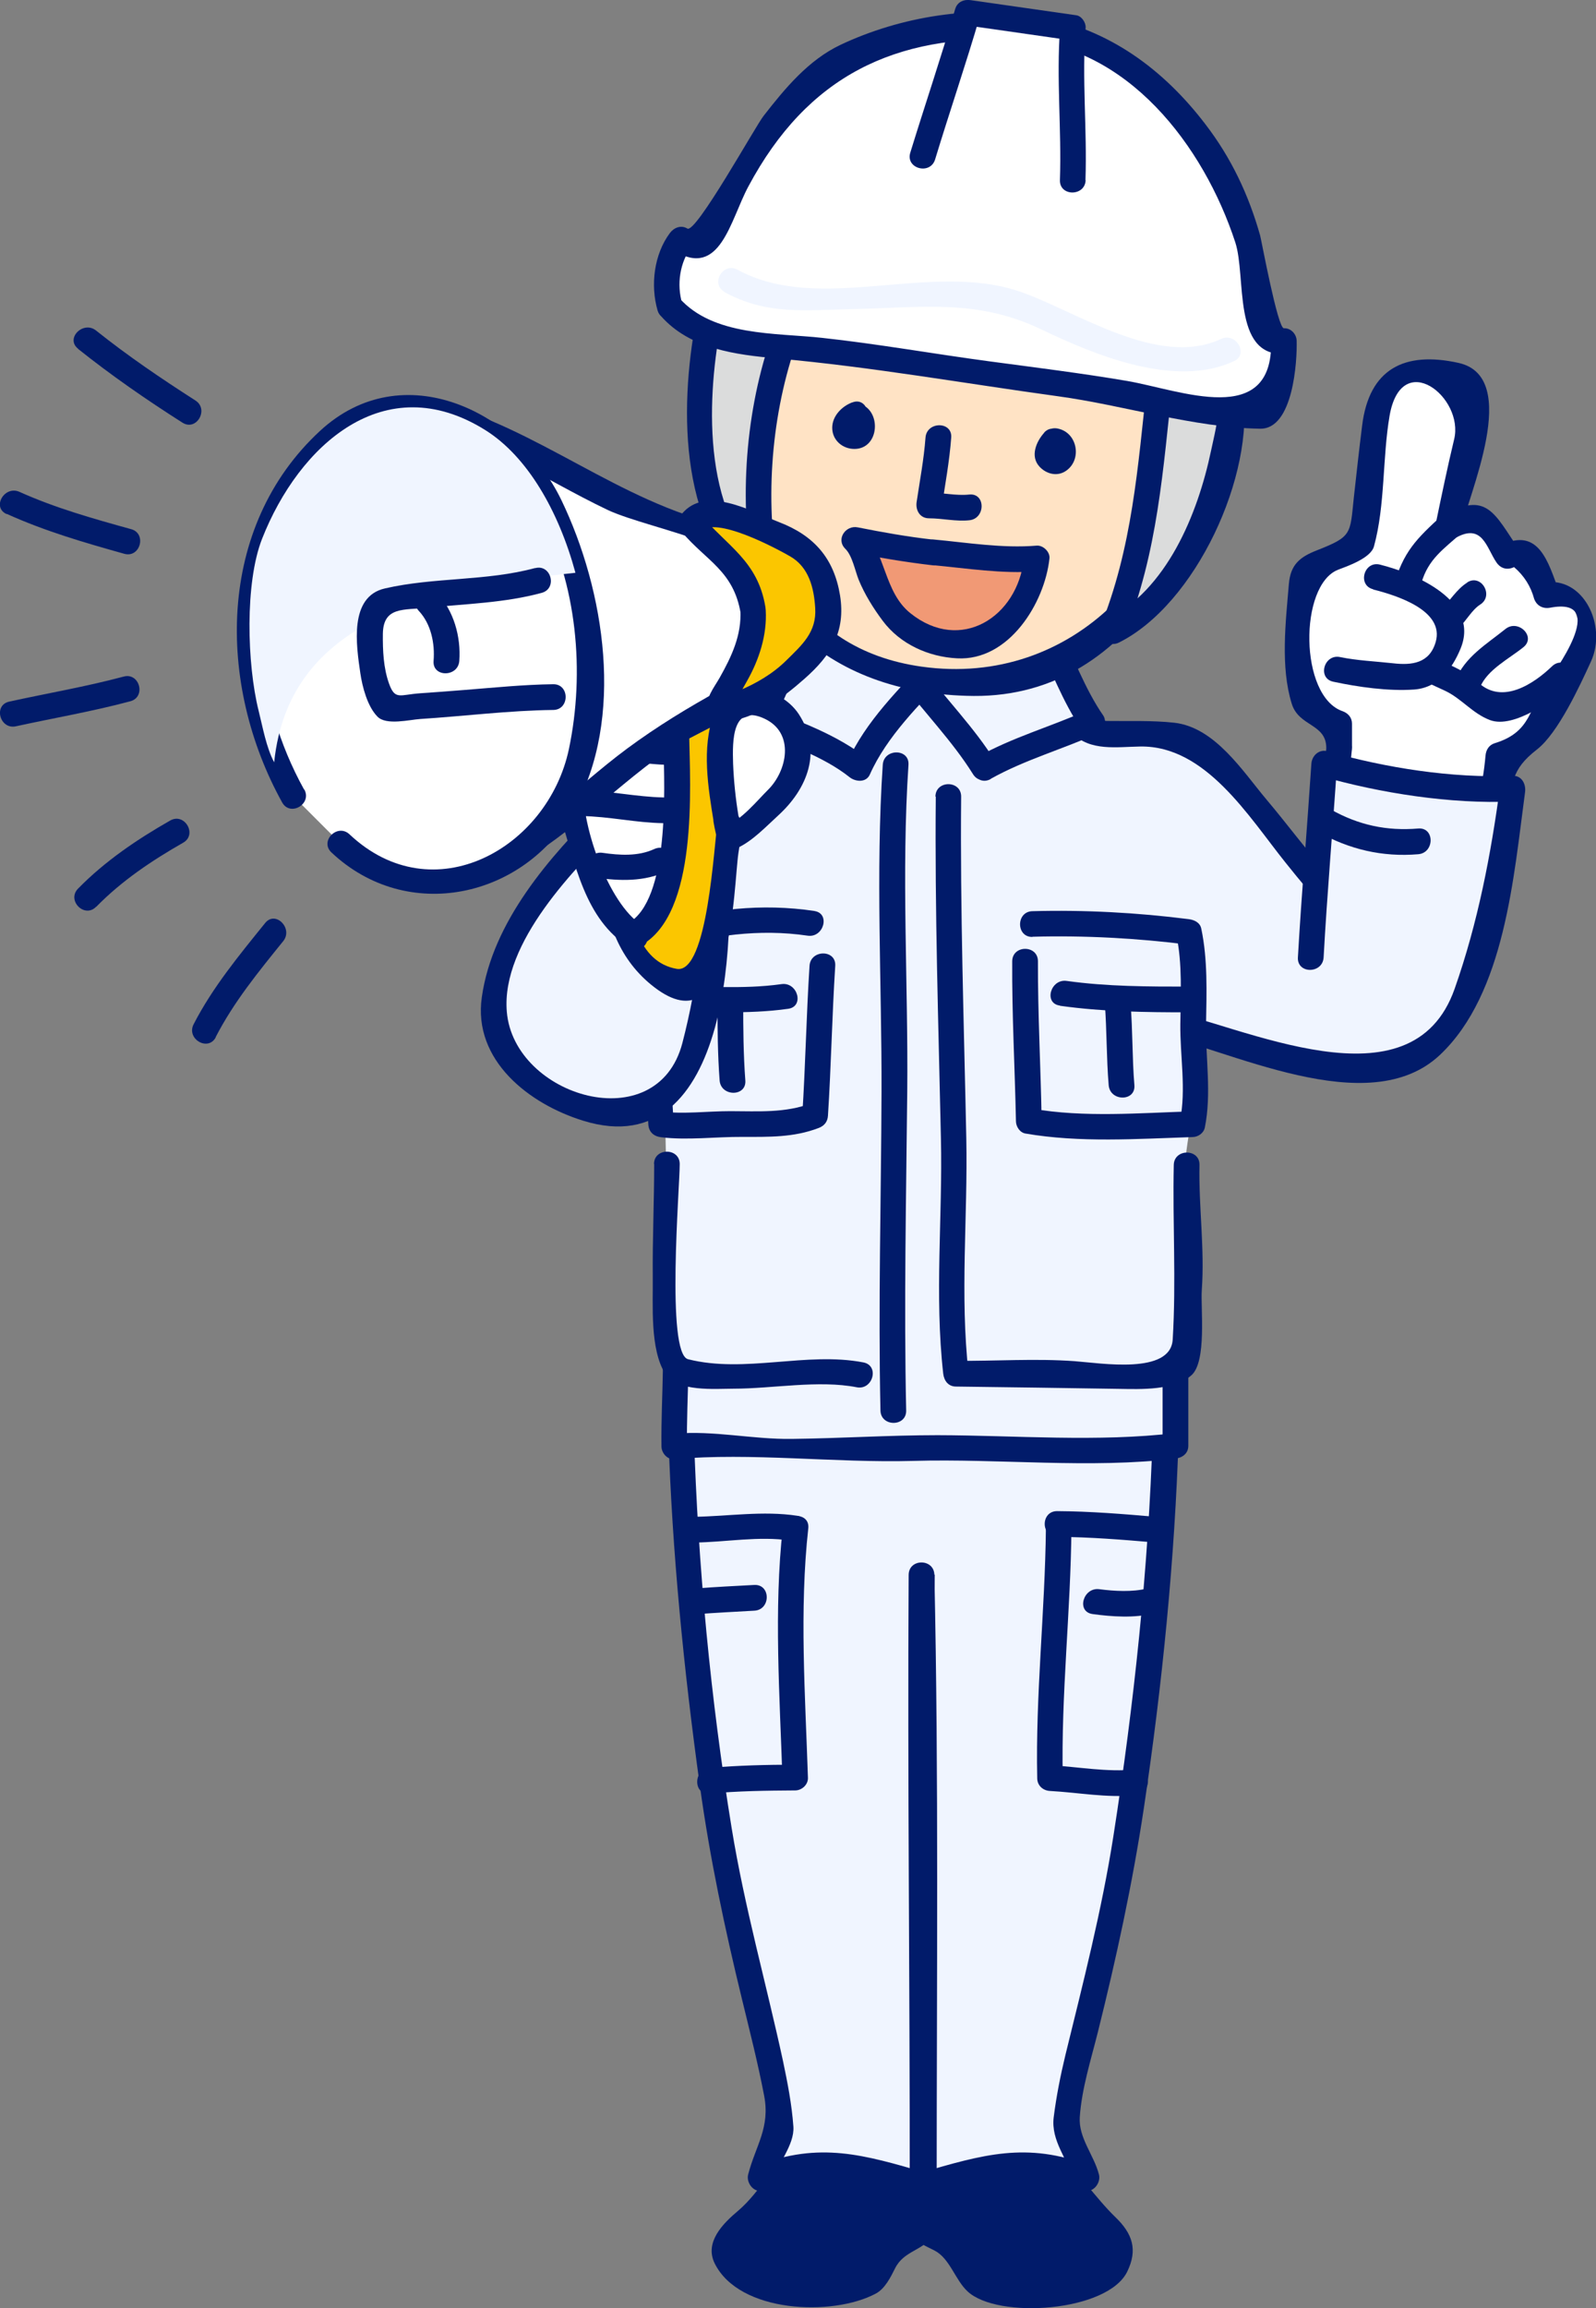<?xml version="1.0" encoding="UTF-8"?><svg xmlns="http://www.w3.org/2000/svg" viewBox="0 0 90 130.08"><rect x="0" y="0" width="90" height="130.08" fill="#808080" stroke="none"/><defs><style>.d{fill:#fff;}.e{isolation:isolate;}.f{fill:#011b6a;}.g{fill:#dbdcdc;}.h{fill:#ffe3c5;}.i{fill:#f19975;}.j{fill:#f0f5ff;}.k{fill:#fbc600;}.l{mix-blend-mode:multiply;}</style></defs><g class="e"><g id="b"><g id="c"><g><g><g><path class="d" d="M75.51,42.19c.05-.4-.05-1.1,0-1.41-1.7-.43-2.33-1.25-2.24-2.95,.05-1.03-.03-2.06,.03-3.09,.04-.72-.03-1.96,.36-2.58,.18-.29,.53-.34,.81-.43,.51-.18,1.07-.42,1.55-.67,.06-.03,.77-.48,.76-.45,.22-1.64,.34-3.38,.57-5.08,.25-1.89,.24-4.56,2.7-4.57,1.15,0,3.12,.04,3.18,1.61,.02,.46-.1,.75-.22,1.18-.23,.81-.37,1.63-.57,2.45-.3,1.19-.51,2.36-.76,3.55,.61-.44,1.7-1.01,2.2-.38,.46,.58,.65,1.48,1.16,1.99,1.41-1.14,1.79,1.29,2.19,2.21,.98-.54,1.35,.22,1.66,1.08,.25,.7,.4,1.54,.21,2.29-.18,.73-.83,1.25-1.2,1.87-.42,.69-.7,1.47-1.13,2.15-.55,.87-1.18,1.5-2.26,1.63-.05,.77-.14,1.53-.23,2.28-.12,1.04-.07,1.82-.92,2.54-.83,.69-1.79,1.16-2.86,1.17-1.45,.01-4.31-.32-4.89-1.83-.26-.69-.31-2.86-.08-4.55Z"/><path class="f" d="M76.24,42.19c0-.47,0-.94,0-1.41,0-.34-.22-.59-.53-.7-2.45-.84-2.46-7.1-.26-7.97,.52-.2,1.85-.65,2.03-1.32,.64-2.33,.47-4.97,.88-7.36,.67-3.84,4.22-1.04,3.64,1.33-.38,1.58-.71,3.18-1.04,4.77-.12,.6,.49,1.16,1.06,.82,1.58-.94,1.8,.53,2.37,1.35,.24,.35,.61,.44,.99,.26,.57,.49,.94,1.08,1.13,1.78,.14,.39,.48,.58,.89,.51,3.47-.66,.12,3.81-.15,4.18-1.04,1.42-.85,2.81-2.95,3.45-.33,.1-.5,.37-.53,.7-.31,3.54-1.47,5.74-5.44,5.05-2.74-.47-2.29-3.38-2.09-5.45,.09-.93-1.36-.92-1.45,0-.32,3.37-.43,5.83,3.15,6.84,2.73,.77,6.1-.03,6.92-3.01,.52-1.9,.26-2.57,1.82-3.78,1.18-.92,2.4-3.56,3.04-4.96,.92-2.02-.44-4.85-2.69-4.43,.3,.17,.59,.34,.89,.51-.62-1.71-1.15-3.64-3.25-2.64,.33,.09,.66,.17,.99,.26-1.39-2.01-1.8-3.38-4.35-1.87,.35,.27,.71,.54,1.06,.82,.4-1.98,3.48-8.68-.13-9.47-3.04-.67-5.04,.33-5.43,3.55-.17,1.36-.32,2.71-.47,4.07-.21,2.03-.1,2.17-2.07,2.94-.94,.37-1.5,.78-1.59,1.91-.18,2.14-.48,4.66,.16,6.73,.4,1.32,1.96,1.11,1.95,2.52,0,.93,1.44,.93,1.45,0Z"/></g><path class="f" d="M81.38,28.99c-1.53,1.39-2.25,2.1-2.81,4.09-.51,1.77-.51,3.31,.85,4.65,.57,.56,1.35,.86,2.05,1.19,.96,.45,1.55,1.28,2.55,1.66,1.36,.51,3.65-1.18,4.52-2.01,.67-.65-.35-1.67-1.02-1.02-1.02,.98-2.79,2.17-4.14,.93-.63-.58-1.41-.91-2.18-1.27-1.99-.94-1.51-2.73-1.05-4.34,.39-1.38,1.27-1.93,2.27-2.84,.69-.63-.34-1.65-1.02-1.02h0Z"/><path class="f" d="M84.89,35.45c-1.08,.87-2.28,1.56-2.83,2.91-.15,.37,.16,.79,.51,.89,.41,.11,.74-.14,.89-.51,.4-1,1.65-1.62,2.45-2.27,.73-.59-.3-1.6-1.02-1.02h0Z"/><g><path class="d" d="M77.62,32.52c.59,.13,2.36,.83,3.29,1.47,1.25,.87,1.09,2.34,.05,3.53-.73,.88-1.96,.64-2.96,.51-.9-.11-1.73-.08-2.62-.3"/><path class="f" d="M77.43,33.22c1.35,.34,4.04,1.19,3.53,2.96-.35,1.21-1.35,1.32-2.4,1.2-.99-.11-2.01-.15-2.99-.35-.91-.19-1.3,1.2-.38,1.39,1.41,.3,3.09,.54,4.54,.44,1.35-.09,2.15-1.14,2.63-2.3,1.12-2.7-2.54-4.24-4.54-4.74-.91-.23-1.29,1.17-.38,1.39h0Z"/></g><path class="f" d="M82.74,32.83c-.62,.39-.96,1.03-1.48,1.51-.69,.63,.34,1.65,1.02,1.02,.42-.39,.71-.98,1.19-1.29,.79-.5,.06-1.75-.73-1.25h0Z"/></g><path class="j" d="M65.64,83.04c.55-.82,.79-1.99,.83-3.29,.05-1.41,.24-2.88,.58-4.25,.31-1.27,.15-2.29-.03-3.58-.33-2.36-.41-5.16-.05-7.54,.29-1.95,.95-4.24,.26-6.23,1.67,.57,3.41,.45,5.19,.19,2.62-.39,7.34-.6,7.28-4.31-.03-1.78-.88-3.58-2.52-4.4-.78-.39-2.68-1.07-3.39-.32-.79-.64-1.21-1.7-1.77-2.53-1.27-1.87-2.85-3.62-4.58-4.97-.84-.66-1.97-.76-3.07-.7-.58,.03-1.14,.18-1.69,.19-.96,.03-1.56-.88-1.87-1.65-.44-1.12-.99-2.23-1.67-3.23-.14-.21-.3-.57-.52-.71-.58-.38-1.26,0-1.88-.08-.63-.07-1.19-.18-1.85-.16-5.52,.17-10.35,4.18-15.57,5.82-2.76,.86-3.96,2.82-5.73,5.12-1.63,2.11-3.2,4.04-4.55,6.34-.41,.7-.87,1.54-1.04,2.33-.23,1.05-.26,1.97,.13,2.99,.18,.46,.4,.92,.62,1.36,.83,1.71,2.79,2.22,4.5,2.53,.69,.13,1.28,.36,2.01,.33,.73-.04,1.38-.22,2.13-.19,.21,.01,.21,8.41,.17,9.27-.07,1.27-.14,2.68,.19,3.89,.36,1.37,.88,2.15,.65,3.6-.19,1.2-.34,2.13,.53,3.07,1.72,1.86,4.73,1.64,7.04,1.66,2.47,.02,4.93,.04,7.4,.06,3.12,.03,6.1,.07,9.13,.54,1.56,.24,2.56-.25,3.17-1.17Z"/><path class="f" d="M54.15,34.96c-2.77-.11-5.13,1.09-7.58,2.23-3.17,1.48-7.46,1.77-10.2,3.96-1.92,1.53-1.83,5.23-1.77,7.35,.11,3.88,1.96,7.41,2.71,11.14,.18,.91,1.58,.53,1.39-.38-.97-4.85-6.43-15.84,.85-18.1,2.26-.7,4.48-1.27,6.66-2.22,2.57-1.12,5.03-2.65,7.93-2.53,.93,.04,.93-1.41,0-1.45h0Z"/><path class="f" d="M78.86,52.88c-3.09-1.96-5.12-5.07-7.44-7.82-1.34-1.59-2.9-4.07-5.2-4.33-1.28-.14-2.55-.08-3.83-.1-.64,0-2.03-2.83-2.56-3.35-1.49-1.48-3.65-2.15-5.68-2.32-.93-.08-.92,1.37,0,1.45,1.76,.15,3.29,.75,4.66,1.89,1.7,1.43,.66,2,1.67,3.03,1.01,1.02,2.49,.76,3.82,.74,3.69-.06,6.12,3.96,8.19,6.54,1.69,2.11,3.34,4.06,5.64,5.52,.79,.5,1.52-.75,.73-1.25h0Z"/><g><path class="f" d="M51.08,122.59c-.13-.41-.26-.95-.53-1.18-.5-.43-1.72-.35-2.34-.27-1.01,.12-2.3,.35-3.2,.84-.9,.49-1.53,1.7-2.17,2.47-.55,.67-1.79,1.26-1.94,2.18-.16,.96,.81,1.69,1.58,1.98,1.68,.62,3.85,.73,5.6,.39,1-.2,1.37-.64,1.78-1.55,.3-.66,1.01-1.29,1.64-1.55,.8-.34,.56-.33,.33-1.16-.17-.64-.41-1.25-.65-1.86-.03-.08-.06-.17-.09-.27Z"/><path class="f" d="M51.78,122.4c-.87-2.81-4.3-2.33-6.56-1.3-1.68,.76-2.26,2.36-3.61,3.5-.82,.69-1.9,1.75-1.31,2.95,1.38,2.8,6.63,3.01,9.08,1.71,.53-.28,.85-.94,1.1-1.44,.49-.97,1.53-.98,2.06-1.76,.68-.98-.44-2.69-.76-3.65-.29-.88-1.69-.5-1.4,.38,.24,.72,.52,1.41,.74,2.13,.19,.62-.42,.56-1.09,1.09-.49,.39-.78,1.03-1.06,1.57-.7,1.39-3.79,.91-4.97,.71-1.32-.21-2.99-1.31-1.38-2.66,.6-.5,1.02-1.04,1.47-1.68,.82-1.15,1.63-1.57,2.99-1.89,1.06-.25,2.86-.63,3.29,.74,.27,.89,1.67,.51,1.4-.38Z"/></g><g><path class="f" d="M53.02,122.59c.12-.41,.26-.95,.53-1.18,.5-.43,1.72-.35,2.34-.27,1.01,.12,2.3,.35,3.2,.84,.9,.49,1.53,1.7,2.17,2.47,.55,.67,1.79,1.26,1.94,2.18,.16,.96-.82,1.69-1.58,1.98-1.68,.62-3.85,.73-5.59,.39-1-.2-1.37-.64-1.78-1.55-.3-.66-1.02-1.23-1.65-1.49-.8-.34-.54-.39-.32-1.22,.17-.64,.41-1.25,.65-1.86,.03-.08,.06-.17,.09-.27Z"/><path class="f" d="M53.72,122.79c.37-1.2,1.65-.99,2.62-.86,1.58,.22,2.71,.71,3.66,2.01,.35,.47,.67,.93,1.08,1.35,.26,.22,.53,.45,.79,.67,1.83,1.53-1.24,2.2-1.78,2.33-1.25,.29-2.62,.22-3.87,.01-1.07-.17-1.49-1.57-2.17-2.26-.1-.1-1.16-.96-1.24-.62,.21-.9,.6-1.76,.9-2.63,.3-.89-1.1-1.26-1.4-.38-.27,.79-1.4,2.64-.89,3.49,.3,.51,.76,.66,1.28,.93,.87,.45,1.16,1.66,1.87,2.31,1.7,1.57,7.87,1.15,8.99-1.11,.61-1.24,.31-2.15-.67-3.09-1.18-1.14-2.09-2.64-3.44-3.58-1.3-.91-3.5-1.06-5.05-.97-1.29,.07-1.75,.9-2.09,2.01-.27,.89,1.12,1.27,1.4,.38Z"/></g><g><path class="j" d="M65.72,80.85c-.11,4.4-1.17,17.57-2.73,25.58-1.35,6.93-2.78,10.82-2.89,13.41-.02,.63,1.14,2.29,1.14,2.89-4.07-1.79-6.11-.41-9.16,.41,0-6.77,.08-8.28,0-15.05-.06-5.25-.09-17.54-.14-19.35,0,0-.09,13.41,.03,19,.14,6.77,.03,8.63,.03,15.4-3.04-.82-5.09-2.2-9.16-.41,0-.6,1.17-2.26,1.14-2.89-.1-2.6-1.59-7.16-2.89-13.41-1.5-7.22-2.62-21.19-2.74-25.58h27.35Z"/><path class="f" d="M65,80.85c-.24,7.56-1.05,15.18-2.22,22.66-.65,4.15-1.7,8.22-2.7,12.3-.28,1.16-.51,2.32-.66,3.5-.17,1.36,.8,2.35,1.13,3.62,.3-.3,.59-.59,.89-.89-3.55-1.36-6.03-.61-9.54,.41l.92,.7c0-11.46,.12-22.94-.13-34.4-.02-.93-1.44-.93-1.45,0-.07,11.47,.07,22.94,.06,34.4l.92-.7c-3.51-1.02-5.99-1.77-9.54-.41,.3,.3,.59,.59,.89,.89,.25-.96,1.24-2.04,1.17-3.08-.09-1.26-.33-2.48-.59-3.72-.95-4.38-2.17-8.67-2.89-13.1-1.19-7.29-1.9-14.79-2.13-22.18l-.72,.72h27.35c.93,0,.93-1.45,0-1.45h-27.35c-.38,0-.74,.33-.72,.72,.21,6.62,.87,13.27,1.78,19.83,.56,4.05,1.4,8.01,2.37,11.99,.44,1.81,.9,3.61,1.25,5.44,.35,1.81-.48,2.82-.9,4.44-.13,.49,.35,1.1,.89,.89,3.22-1.23,5.64-.5,8.77,.41,.45,.13,.92-.23,.92-.7,.01-11.47-.13-22.94-.06-34.4h-1.45c.25,11.46,.14,22.94,.13,34.4,0,.47,.46,.83,.92,.7,3.14-.92,5.56-1.65,8.77-.41,.54,.21,1.02-.4,.89-.89-.28-1.09-1.16-2.06-1.08-3.23,.11-1.61,.63-3.23,1.02-4.79,1.04-4.17,1.95-8.35,2.59-12.6,1.04-6.96,1.75-14.04,1.97-21.07,.03-.93-1.42-.93-1.45,0Z"/></g><g><path class="j" d="M38.1,77.2c0,1.61-.14,3.02-.08,4.31,1.95-.32,4.47,.29,6.62,.29,2.8,0,5.44-.21,8.23-.21s5.4,.05,8.09-.06c1.83-.11,3.8,.26,5.32-.06v-4.32"/><path class="f" d="M37.38,77.2c-.02,1.44-.1,2.87-.08,4.31,0,.37,.33,.76,.72,.72,4.39-.38,9.02,.22,13.47,.1,4.88-.14,9.97,.45,14.8-.13,.39-.05,.72-.29,.72-.72v-4.32c0-.93-1.45-.93-1.45,0v4.32l.72-.72c-4.35,.52-9.03,.13-13.41,.12-2.75,0-5.49,.18-8.23,.21-2.23,.03-4.38-.49-6.62-.29l.72,.72c-.02-1.44,.05-2.87,.08-4.31,.02-.93-1.43-.93-1.45,0h0Z"/></g><g><path class="j" d="M52.94,37.51c-1.27-.45-2.6-1.42-3.94-1.93-1.4-.54-2.5-1.32-3.92-1.6-.16,2.39-1.18,4.54-2.25,6.65,1.07,.32,1.61,.62,2.64,1.05,.31,.13,2.37,1.07,2.95,1.61,.4-1.07,3.01-4.24,3.63-4.85l.89-.93Z"/><path class="f" d="M53.13,36.81c-2.65-1.07-5.06-2.82-7.86-3.53-.49-.12-.87,.23-.92,.7-.23,2.27-1.14,4.27-2.15,6.28-.22,.43-.03,.91,.43,1.06,1.71,.55,3.85,1.34,5.28,2.48,.33,.26,.93,.32,1.14-.15,.95-2.14,2.8-3.95,4.4-5.64,.64-.68-.38-1.7-1.02-1.02-1.67,1.75-3.64,3.69-4.63,5.93,.38-.05,.76-.1,1.14-.15-1.66-1.31-3.92-2.2-5.92-2.85,.14,.35,.29,.71,.43,1.06,1.14-2.26,2.09-4.48,2.35-7.01-.31,.23-.61,.46-.92,.7,2.79,.7,5.22,2.46,7.86,3.53,.87,.35,1.24-1.05,.38-1.39Z"/></g><g><path class="j" d="M55.51,43.27c1.88-1.13,4.11-1.65,6.08-2.58-.03,.02-2.35-4.64-2.54-5.01,.25,.49-3.44,1.51-3.89,1.55-.55,.06-3.48,1.13-3.74,.77,1.29,1.8,2.97,3.34,4.09,5.26Z"/><path class="f" d="M55.87,43.89c1.93-1.08,4.07-1.67,6.08-2.58,.34-.15,.47-.69,.26-.99-1.04-1.5-1.71-3.38-2.54-5.01-.34-.66-1.35-.33-1.35,.36,.18-.32,.13-.37-.15-.15-.37,.2-.8,.32-1.2,.46-.62,.21-1.25,.39-1.89,.53-.69,.15-2.86,1.1-3.31,.87-.58-.31-1.46,.37-.99,.99,1.33,1.78,2.91,3.37,4.09,5.26,.49,.79,1.74,.06,1.25-.73-1.18-1.9-2.76-3.48-4.09-5.26-.33,.33-.66,.66-.99,.99,1.25,.65,3.35-.48,4.64-.76,1.02-.22,4.09-.74,4.09-2.18-.45,.12-.9,.24-1.35,.36,.83,1.63,1.5,3.5,2.54,5.01,.09-.33,.17-.66,.26-.99-2.02,.9-4.14,1.49-6.08,2.58-.81,.46-.08,1.71,.73,1.25Z"/></g><path class="f" d="M49.78,43.1c-.41,6.13-.05,12.3-.07,18.44-.02,5.99-.19,11.97-.06,17.95,.02,.93,1.47,.93,1.45,0-.13-5.98,0-11.96,.06-17.95,.06-6.14-.34-12.31,.07-18.44,.06-.93-1.39-.93-1.45,0h0Z"/><path class="f" d="M36.89,65.6c0,2.12-.1,4.25-.08,6.37,.02,1.54-.17,4.07,.7,5.44,.67,1.05,2.83,.85,3.85,.85,2.21,0,4.8-.5,6.95-.08,.91,.18,1.3-1.22,.38-1.4-3.21-.62-6.68,.63-9.89-.18-1.25-.32-.47-9.69-.47-11,0-.93-1.45-.93-1.45,0h0Z"/><path class="f" d="M52.77,44.9c-.06,6.39,.15,12.86,.29,19.26,.1,4.46-.37,8.8,.13,13.26,.05,.4,.29,.72,.72,.72,3.07,.04,6.12,.08,9.18,.13,1.23,.02,3.12,.1,4.1-.77,.87-.78,.51-3.79,.58-4.79,.17-2.37-.18-4.7-.13-7.06,.02-.93-1.43-.93-1.45,0-.07,3.3,.14,6.53-.06,9.84-.12,1.99-4.03,1.33-5.53,1.22-2.21-.16-4.47,0-6.7-.02l.72,.72c-.5-4.46-.04-8.81-.13-13.26-.13-6.4-.35-12.87-.29-19.26,0-.93-1.44-.93-1.45,0h0Z"/><g><path class="j" d="M45.74,52.04c-1.61-.32-3.09-.1-4.75-.07-1.29,0-2.76,.57-3.66,.81-.07,.55-.11,3.91-.21,5.31-.11,1.72,.06,3.55,.17,5.27,.77,.16,3.38-.11,5.21,0,.75,0,2.36,.04,3.47-.5,.11-1.39,.06-3.55,.19-4.94,.1-1.12,.14-2.4,.22-3.5"/><path class="f" d="M45.94,51.34c-3-.45-5.91-.11-8.8,.75-.33,.1-.5,.37-.53,.7-.3,3.51-.28,7.08-.05,10.58,.03,.43,.31,.67,.72,.72,1.5,.18,3.07-.03,4.58-.02,1.49,0,2.89,.04,4.3-.5,.32-.12,.51-.35,.53-.7,.18-2.81,.23-5.63,.41-8.44,.06-.93-1.39-.93-1.45,0-.18,2.81-.23,5.63-.41,8.44,.18-.23,.35-.46,.53-.7-1.51,.57-3.01,.45-4.59,.45-1.3,0-2.62,.18-3.91,.02l.72,.72c-.23-3.51-.25-7.08,.05-10.58-.18,.23-.35,.46-.53,.7,2.6-.77,5.32-1.15,8.03-.75,.91,.14,1.3-1.26,.38-1.39h0Z"/></g><path class="f" d="M37.44,57.05c2.34-.06,4.69,.13,7.01-.2,.92-.13,.53-1.52-.38-1.39-2.19,.31-4.43,.09-6.63,.14-.93,.02-.93,1.47,0,1.45h0Z"/><path class="f" d="M40.46,56.5c0,1.46,.01,2.93,.12,4.39,.07,.92,1.52,.93,1.45,0-.11-1.46-.12-2.93-.12-4.39,0-.93-1.45-.93-1.45,0h0Z"/><path class="f" d="M58.98,86.12c-.05,4.7-.59,9.39-.49,14.09,0,.41,.32,.7,.72,.72,1.64,.09,3.19,.4,4.83,.24,.92-.09,.93-1.54,0-1.45-1.64,.16-3.2-.15-4.83-.24l.72,.72c-.1-4.71,.45-9.39,.49-14.09,0-.93-1.44-.93-1.45,0h0Z"/><path class="f" d="M59.61,86.61c1.86,.01,3.7,.16,5.55,.32,.93,.08,.92-1.37,0-1.45-1.85-.16-3.69-.31-5.55-.32-.93,0-.93,1.44,0,1.45h0Z"/><path class="f" d="M61.6,90.96c1.11,.15,2.37,.24,3.47-.04,.9-.23,.52-1.63-.38-1.4-.83,.21-1.86,.15-2.7,.04-.91-.12-1.31,1.27-.38,1.4h0Z"/><path class="f" d="M39.16,86.93c1.79-.02,3.63-.38,5.41-.11,.91,.14,1.3-1.26,.38-1.4-1.93-.29-3.86,.03-5.8,.06-.93,.01-.93,1.46,0,1.45h0Z"/><path class="f" d="M44.14,86.12c-.51,4.59-.17,9.44-.02,14.05l.72-.72c-1.61,0-3.22,.04-4.83,.18-.92,.08-.93,1.53,0,1.45,1.61-.15,3.21-.17,4.83-.18,.38,0,.74-.33,.72-.72-.15-4.61-.49-9.46,.02-14.05,.1-.93-1.35-.92-1.45,0h0Z"/><path class="f" d="M39.24,90.97c1.1-.08,2.2-.14,3.3-.2,.93-.05,.93-1.49,0-1.45-1.1,.06-2.2,.11-3.3,.2-.92,.07-.93,1.52,0,1.45h0Z"/><g><path class="j" d="M65.1,57.49c1.71,.27,3.33,.93,5.01,1.29,1.72,.37,3.45,.89,5.17,1.24,2.65,.55,5.22-.22,6.72-2.56,.72-1.12,1.52-3.82,2.04-5.94,.27-1.12,.96-4.7,1.26-7.09-.32,.06-7.27-.34-10.62-1.41-.21,3.39-.57,7.36-.76,10.92"/><path class="f" d="M64.9,58.19c4.37,.91,12.25,5.07,16.3,1.26,3.67-3.46,4.16-10.08,4.8-14.81,.06-.44-.18-.94-.7-.92-3.4,.15-7.18-.45-10.43-1.38-.48-.14-.89,.24-.92,.7-.24,3.64-.55,7.27-.76,10.92-.05,.93,1.39,.93,1.45,0,.2-3.64,.52-7.28,.76-10.92-.31,.23-.61,.46-.92,.7,3.35,.96,7.32,1.58,10.82,1.43-.23-.31-.47-.61-.7-.92-.52,3.9-1.26,7.75-2.57,11.47-2.43,6.9-11.88,2.1-16.75,1.08-.91-.19-1.3,1.2-.38,1.39h0Z"/></g><path class="f" d="M74.32,46.88c1.77,.99,3.63,1.43,5.66,1.26,.92-.08,.93-1.52,0-1.45-1.78,.15-3.37-.19-4.93-1.07-.81-.46-1.54,.79-.73,1.25h0Z"/><g><g><path class="j" d="M58.22,52.06c1.58-.06,6.12,.08,8.82,.45,.36,1.4,.23,5.39,.23,5.98,0,1.49,.31,3.67-.04,4.85-1.73,.09-3.57-.07-5.25,.09-1.35,.13-3.04-.09-3.98-.27-.04-.9,.07-2.5,0-4.12-.06-1.17-.23-3.7-.2-4.88"/><path class="f" d="M58.22,52.79c2.93-.08,5.91,.08,8.82,.45l-.7-.53c.34,1.62,.24,3.35,.22,5-.02,1.8,.34,3.68-.02,5.45,.23-.18,.47-.35,.7-.53-2.96,.09-6.11,.36-9.03-.15,.18,.23,.35,.46,.53,.7-.05-2.99-.22-6.01-.21-9.01,0-.93-1.44-.93-1.45,0-.02,2.99,.15,6.01,.21,9.01,0,.3,.21,.64,.53,.7,3.08,.53,6.31,.3,9.42,.2,.31,0,.63-.21,.7-.53,.39-1.92,.04-3.89,.07-5.84,.03-1.78,.1-3.63-.27-5.38-.07-.34-.39-.49-.7-.53-2.91-.37-5.89-.53-8.82-.45-.93,.02-.93,1.47,0,1.45h0Z"/></g><path class="f" d="M59.77,56.68c2.43,.34,4.83,.37,7.28,.37,.93,0,.93-1.45,0-1.45-2.31,0-4.6,0-6.9-.32-.91-.13-1.31,1.27-.38,1.39h0Z"/><path class="f" d="M62.3,56.53c.12,1.54,.09,3.09,.22,4.63,.08,.92,1.52,.93,1.45,0-.13-1.54-.09-3.09-.22-4.63-.07-.92-1.52-.93-1.45,0h0Z"/></g><g><path class="j" d="M34.45,45.88c-2.68,2.59-8.13,8.87-6.21,12.89,1.53,3.35,7.95,5.84,10.25,1.91,1.44-2.3,2.12-11.06,1.65-13.46l-5.68-1.35Z"/><path class="f" d="M33.94,45.37c-2.96,2.91-6.17,6.58-6.77,10.83-.51,3.56,2.67,6.02,5.72,6.96,8.37,2.59,8.75-11.1,7.95-16.12-.04-.23-.28-.45-.51-.51-1.89-.45-3.79-.9-5.68-1.35-.91-.22-1.29,1.18-.38,1.39,.85,.2,1.7,.4,2.56,.61,.71,.17,1.42,.34,2.13,.51,.24,.06,.48,.11,.72,.17,.32,.05,.27,.09-.16,.13,.36,3.5-.16,7.4-1.04,10.79-1.42,5.45-9.5,3.03-9.9-1.76-.33-3.91,3.86-8.13,6.4-10.63,.67-.65-.36-1.68-1.02-1.02Z"/></g><g><path class="k" d="M42.23,34.28c.42-.01,.8,.04,1.06,.25,.41,.34,.17,.76,.08,1.2-.54,2.68-1.32,5.33-1.75,8.04-.22,1.38-.46,2.7-.68,4.1-.23,1.46-.41,2.96-.71,4.4-.14,.68-.33,1.35-.46,2.03-.17,.84,.08,1.25-.91,1.15-1.38-.14-1.99-.53-2.85-1.62-.29-.36-.52-.81-.72-1.23-.42-.87-.36-1.81-.46-2.74-.1-1-.25-1.75-.15-2.79,.19-1.9,.37-3.79,.66-5.68,.18-1.11,.38-2.21,.55-3.31,.1-.66,.26-1.31,.44-1.94,.19-.63,.23-.85,.73-1.1,1.13-.57,2.19-.72,3.41-.63,.45,.03,1.13-.12,1.74-.13Z"/><path class="f" d="M42.04,34.98c1.37,.33-.08,3.72-.28,4.58-.53,2.23-.91,4.49-1.29,6.75-.21,1.23-.55,8.6-2.31,8.29-4.35-.76-2.46-10.52-2.1-13.01,.21-1.44,.46-2.87,.74-4.29,.52-2.63,3.37-2.1,5.44-2.29,.92-.08,.93-1.53,0-1.45-2.15,.19-4.39-.1-6.15,1.38-1.42,1.19-1.39,5.99-1.63,7.68-.62,4.32-1.49,10,2.43,13.01,4.45,3.42,4.46-5.58,4.75-7.56,.62-4.1,1.56-8.09,2.43-12.14,.34-1.57-.17-1.99-1.65-2.35-.91-.22-1.29,1.18-.38,1.39Z"/></g><g><g><path class="d" d="M31.72,38.05c-.12,.89-.01,2.96,.18,4.02,.07,.41,.29,.89,.35,1.3,.08,.62-.15,.55-.24,1.07-.13,.78,.56,1.84,.8,2.63,.28,.93,.34,1.63,.71,2.54,.3,.74,.54,1.41,1,2.03,.41,.54,.86,.9,1.35,1.12-.41-.19,.51-.11,.92-1.04,1.25-2.86,1.72-9.48,1.11-13.31-.57-.54-5.04-.35-6.17-.36Z"/><path class="f" d="M31,38.05c-.09,1.2-.06,2.42,.11,3.61,.21,1.44,0,2.9,.46,4.29,.88,2.68,1.37,5.85,3.93,7.44,.75,.47,1.35-.53,.88-1.14-.03-.04-.06-.07-.09-.11-.05,.38-.1,.76-.15,1.14,3.24-1.77,2.78-8.91,2.72-11.97-.03-1.4,.27-3.39-1.36-3.81-1.82-.47-3.93-.18-5.79-.17-.93,0-.93,1.45,0,1.45,1.1,0,2.2-.03,3.3-.02,.7,0,1.41,.04,2.1,.14,.37,.05,.3,2.9,.31,3.22,.04,2.27,.36,8.62-2.02,9.92-.45,.24-.42,.79-.15,1.14,.03,.04,.06,.07,.09,.11,.29-.38,.58-.76,.88-1.14-1.94-1.2-3.55-5.87-3.32-8.2,.19-1.92-.63-3.89-.47-5.9,.07-.93-1.37-.92-1.45,0Z"/></g><path class="f" d="M33.58,49.46c1.39,.19,2.73,.24,4.04-.36,.85-.39,.11-1.64-.73-1.25-.91,.42-1.96,.35-2.92,.21-.91-.12-1.31,1.27-.38,1.39h0Z"/><path class="f" d="M32.8,45.99c1.55,.02,3.06,.38,4.61,.4,.93,.02,.93-1.43,0-1.45-1.54-.03-3.06-.38-4.61-.4-.93-.01-.93,1.43,0,1.45h0Z"/><path class="f" d="M32.6,42.74c1.75-.09,3.47,.34,5.21,.37,.93,.02,.93-1.43,0-1.45-1.75-.03-3.46-.45-5.21-.37-.93,.05-.93,1.49,0,1.45h0Z"/></g><g><path class="d" d="M40.93,46.15c.07,.39,.13,.73,.2,.99,.08,.33,3.2-2.49,3.44-2.95,.55-1.05,.58-2.98-.39-3.81-.53-.46-1.22-.84-1.95-.88-2.36-.14-1.54,5.24-1.31,6.65Z"/><path class="f" d="M40.24,46.34c.13,.73,.32,1.93,1.36,1.44,.85-.4,1.6-1.2,2.29-1.83,1.63-1.49,2.5-3.61,1.17-5.68-1.09-1.69-4.04-2.18-4.81-.02-.69,1.91-.32,4.14,0,6.09,.15,.92,1.54,.53,1.39-.38-.16-.97-.26-1.94-.3-2.93-.04-1.3-.06-3.4,1.79-2.52,1.7,.81,1.26,2.94,.17,4.01-.53,.52-1.59,1.81-2.32,1.95,.23,.06,.47,.12,.7,.19,.11-.22,.09-.46-.05-.7-.17-.92-1.56-.53-1.39,.38Z"/></g><g><g><path class="h" d="M49.69,9.65c-9.25,2.37-10.76,21.17-3.57,26.34,3.2,2.29,8.04,3.06,11.76,2.1,6.28-1.62,9.84-9.13,10.08-14.62,.17-3.89-.31-7.84-3.36-10.61-1.59-1.44-2.64-2.58-4.65-3.25-1.9-.63-4.83-1.32-6.83-1.04-1.12,.16-2.34,.76-3.43,1.08Z"/><path class="f" d="M49.49,8.96c-6.85,2.06-8.83,10.35-8.6,16.67,.31,8.34,5.61,13.52,14.02,13.59,9.25,.07,13.87-9.86,13.78-17.86-.12-10.12-10.29-15.51-19.2-12.4-.88,.3-.5,1.7,.38,1.39,4.33-1.51,9.04-1.37,12.74,1.69,3.7,3.07,4.74,6.77,4.61,11.44-.23,8.37-6.71,15.28-15.24,14.09-7.15-1-9.65-7.01-9.68-13.47-.02-5.22,2.01-12.07,7.57-13.74,.89-.27,.51-1.66-.38-1.39Z"/></g><g><path class="g" d="M39.94,18.23c-.64,2.97-.61,6.1-.04,9.02,.2,1.06,.86,2.64,1.38,3.54,.4,.68,1.53,2.01,1.98,2.23-.72-3.27-.63-9.54,.87-13.64l-4.19-1.15Z"/><path class="f" d="M39.25,18.04c-.95,5.04-.99,12.21,3.65,15.6,.56,.41,1.17-.26,1.06-.82-.84-4.31-.53-9.1,.87-13.26,.13-.37-.14-.79-.51-.89-1.4-.38-2.79-.76-4.19-1.15-.9-.25-1.28,1.15-.38,1.39,1.4,.38,2.79,.76,4.19,1.15-.17-.3-.34-.59-.51-.89-1.48,4.42-1.76,9.46-.87,14.03,.35-.27,.71-.54,1.06-.82-4.03-2.95-3.8-9.66-2.99-13.97,.17-.91-1.22-1.3-1.39-.38Z"/></g><g><path class="g" d="M65.41,21.53c-.3,2.33-.18,8.21-2.69,14.07,2.28-.91,3.77-3.69,4.99-5.82,.67-1.17,1.99-6.52,1.68-7.62l-3.97-.63Z"/><path class="f" d="M64.69,21.53c-.53,4.79-.83,9.34-2.67,13.87-.26,.65,.56,1.07,1.06,.82,4.33-2.14,7.73-9.46,7-14.25-.03-.22-.29-.47-.51-.51-1.32-.21-2.65-.42-3.97-.63-.91-.14-1.3,1.25-.38,1.39,.93,.15,1.85,.29,2.78,.44,.28,.04,.57,.09,.85,.13,.39,.06,.34,.06-.14,0,0,.87-.24,1.77-.42,2.62-.75,3.57-2.49,7.84-5.94,9.55,.35,.27,.71,.54,1.06,.82,1.89-4.67,2.17-9.33,2.72-14.26,.1-.93-1.35-.92-1.45,0Z"/></g><g><path class="d" d="M37.78,17.3c.5,.91,1.87,1.21,2.46,1.55,.95,.55,2.48,.49,3.58,.63,1.27,.16,2.54,.26,3.8,.46,4.52,.71,9.06,1.25,13.59,1.89,2.66,.38,6.43,1.09,9.07,1.6,1.36,.27,1.34-.51,1.86-1.79,.32-.79,.39-1.6,.27-2.42-.48-.04-.67,.15-.98-.17-.46-.46-.21-1.08-.23-1.64-.02-.61-.16-1.2-.28-1.81-.35-1.73-1.01-3.68-1.7-5.28-.94-2.16-2.57-3.9-4.31-5.46-1.23-1.11-2.64-2.31-4.24-2.76-1.44-.41-2.93-.63-4.42-.65-3.92-.04-8.28,.69-11.06,3.66-2.31,2.48-3.87,5.31-5.26,8.37-.27,.61-.7,.7-1.52,.02-.68,.56-1.03,3.04-.61,3.79Z"/><path class="f" d="M37.27,17.81c1.65,1.86,4.21,2.18,6.55,2.39,5.28,.47,10.58,1.41,15.83,2.13,3.75,.51,7.64,1.77,11.41,1.83,1.87,.03,2.09-3.82,2.06-4.94,0-.38-.32-.74-.72-.72-.35,.01-1.26-4.93-1.34-5.23-.65-2.3-1.63-4.37-3.08-6.26-2.38-3.12-5.46-5.37-9.32-6.07-3.74-.68-7.86-.02-11.27,1.59-1.81,.86-3.13,2.46-4.33,4-.46,.58-3.82,6.65-4.3,6.35-.36-.22-.76-.05-.99,.26-.89,1.2-1.1,2.93-.69,4.35,.26,.89,1.66,.51,1.39-.38-.32-1.09-.14-2.31,.54-3.24-.33,.09-.66,.17-.99,.26,2.59,1.6,3.15-1.7,4.18-3.62,3.33-6.23,8.26-8.6,15.15-8.28,6.22,.29,10.53,5.99,12.31,11.43,.63,1.94-.18,6.39,2.74,6.29l-.72-.72c.11,4.92-5.1,2.76-8.11,2.24-2.59-.44-5.19-.76-7.8-1.11-3.14-.42-6.27-.98-9.41-1.32-2.64-.29-6.13-.08-8.06-2.25-.62-.7-1.64,.33-1.02,1.02Z"/></g><path class="j" d="M40.85,16.46c2.39,1.3,4.5,1.02,7.19,.96,3.86-.07,7.02-.61,10.67,1.14,3.03,1.45,7.57,3.34,10.88,1.79,.84-.39,.11-1.64-.73-1.25-3.56,1.66-8.14-1.56-11.33-2.66-5.08-1.75-11.28,1.3-15.94-1.24-.82-.45-1.55,.8-.73,1.25h0Z"/><path class="f" d="M52.19,24.66c-.09,1.22-.32,2.42-.5,3.63-.07,.46,.18,.92,.7,.92,.75,0,1.52,.19,2.27,.11,.92-.09,.93-1.54,0-1.45-.75,.08-1.52-.11-2.27-.11l.7,.92c.2-1.34,.45-2.67,.55-4.02,.07-.93-1.38-.92-1.45,0h0Z"/><g><path class="i" d="M52.61,31.13c.36,.04,.72,.07,1.1,.09,1.51,.1,3.34,.45,4.75,.26-.16,2.63-3.18,6.75-7.12,4.01-1.13-.79-1.57-1.79-2.14-2.82-.16-.3-.81-2.2-1.02-2.24,1.55,.31,2.92,.56,4.43,.71Z"/><path class="f" d="M52.61,31.85c1.93,.18,3.91,.5,5.85,.35l-.72-.72c-.36,3.31-3.58,5.34-6.4,3.08-1.5-1.2-1.38-3.4-2.65-4.65-.23,.4-.47,.81-.7,1.21,1.53,.3,3.07,.56,4.62,.74,.93,.1,.92-1.34,0-1.45-1.43-.16-2.83-.41-4.24-.69-.68-.14-1.25,.67-.7,1.21,.39,.38,.55,1.24,.75,1.74,.34,.83,.83,1.61,1.36,2.32,.98,1.31,2.58,2.03,4.19,2.11,2.92,.16,4.94-3.11,5.21-5.63,.04-.37-.36-.75-.72-.72-1.94,.16-3.91-.17-5.85-.35-.93-.08-.92,1.36,0,1.45Z"/></g><g><path class="d" d="M60.48,10.15c.05-.83-.04-2.74,.01-4.03-.04-1.16-.16-3,0-4.56l-5.94-.85c-.82,2.89-1.88,5.95-2.53,8.09"/><path class="f" d="M61.21,10.15c.1-2.86-.21-5.73,.01-8.59,.02-.29-.23-.66-.53-.7-1.98-.28-3.96-.57-5.94-.85-.39-.06-.77,.09-.89,.51-.79,2.71-1.7,5.39-2.53,8.09-.27,.89,1.12,1.27,1.4,.38,.82-2.7,1.74-5.38,2.53-8.09-.3,.17-.59,.34-.89,.51,1.98,.28,3.96,.57,5.94,.85-.18-.23-.35-.46-.53-.7-.22,2.85,.09,5.73-.01,8.59-.03,.93,1.42,.93,1.45,0h0Z"/></g><path class="f" d="M48.05,22.68c-.58,.22-1.11,.76-1.12,1.41-.01,.71,.58,1.22,1.27,1.21,1.41-.02,1.53-2.21,.24-2.56-.9-.24-1.28,1.15-.38,1.39-.07-.02-.13-.11-.14-.19,.01,.13-.02,.05,.03-.01,.19-.22,.47,.02,.42,.26,0,0,.08-.12,.07-.12,.86-.33,.49-1.73-.38-1.39h0Z"/><path class="f" d="M58.88,24.39c-.45,.5-.8,1.33-.26,1.91,.38,.41,.98,.57,1.47,.25,.95-.62,.68-2.18-.45-2.4-.91-.18-1.3,1.22-.38,1.39,.16,.03,.07,.02-.02-.09-.01-.03-.02-.06-.01-.09,0,.09,0,.1,0,.02-.03,.14-.01,.03,.02-.02,.06-.07,.4-.15,.44-.05l.1,.37c-.02-.13,0-.16,.1-.27,.62-.69-.4-1.72-1.02-1.02h0Z"/></g><g><g><g><path class="d" d="M23.27,23.1c3.39,.47,6.07,2.16,9.01,3.83,2.24,1.27,4.82,2.24,7.23,3.12,1.31,.48,2.62,.44,3.77,1.34,.39,.3,1.02,.69,1.22,1.15,.19,.44,.04,1.03,.07,1.51,.07,1.06,.44,2.06-.21,2.97-.55,.76-1.38,1.38-2.19,1.83-1.55,.85-3.07,1.66-4.57,2.63-2.26,1.46-4.25,3.31-6.37,5.02-.47,.38-.97,.71-1.47,1.07-1.1,.79-2.19,1.28-3.47,1.65"/><path class="f" d="M23.08,23.8c4.15,.77,7.44,3.15,11.17,4.93,2.41,1.15,9.7,2.22,9.61,5.32-.08,2.74-.88,3.53-3.21,4.81-1.84,1.01-3.6,2.08-5.29,3.33-3.04,2.25-5.57,5.13-9.25,6.33-.88,.29-.5,1.69,.38,1.39,4.16-1.36,7.09-4.62,10.53-7.17,2.86-2.12,8.52-3.33,8.41-7.66-.11-4.03-1.99-4.66-5.72-5.74-5.73-1.66-10.35-5.85-16.24-6.94-.91-.17-1.3,1.22-.38,1.39h0Z"/></g><g><path class="d" d="M16.53,44.86c-2.67-4.44-3.13-10.26-1.68-14.44,1.85-5.34,6.84-9.74,12.53-6.18,6.22,3.91,8.36,18.84,2.13,23.82-2.49,1.96-7.53,2.51-10.31-.53"/><path class="f" d="M17.15,44.5c-2.83-5.11-3.3-11.22-.42-16.41,3.55-6.41,10.6-4.83,13.68,.84,2.14,3.93,2.58,8.97,1.67,13.29-1.19,5.59-7.65,9.24-12.37,4.8-.68-.64-1.7,.38-1.02,1.02,4.29,4.04,10.88,2.56,13.66-2.39,2.91-5.15,1.75-12.39-.69-17.46-2.42-5.02-8.94-8.22-13.61-3.91-5.87,5.42-5.82,14.3-2.14,20.94,.45,.82,1.7,.09,1.25-.73h0Z"/></g><g class="l"><path class="j" d="M32.45,32.28c-.95-3.5-2.72-6.56-5.08-8.04-5.69-3.56-10.52,.86-12.59,6.12-.98,2.49-.85,7.07-.2,9.68,.23,.91,.43,2.08,.88,2.92,.85-8.14,8.91-9.83,16.99-10.68Z"/></g></g><g><path class="d" d="M30.37,32.71c-.83,.27-2.62,.46-3.44,.55-2.43,.26-4.86,.32-5.71,.87-.63,1.19-.38,4.45,.59,5.74,1.92,0,7.47-.6,9.4-.6"/><path class="f" d="M30.18,32.01c-2.76,.75-5.69,.51-8.47,1.15-2.04,.46-1.62,3.21-1.39,4.78,.11,.76,.4,1.88,.97,2.45,.49,.5,1.8,.17,2.4,.13,2.5-.16,5-.48,7.51-.51,.93-.01,.93-1.46,0-1.45-1.66,.02-3.32,.19-4.97,.32-.85,.07-1.69,.13-2.54,.19-1.15,.08-1.41,.4-1.75-.54-.32-.89-.36-1.88-.35-2.82,.03-1.54,1.18-1.32,2.51-1.46,2.14-.22,4.36-.27,6.45-.84,.9-.25,.52-1.64-.38-1.39h0Z"/></g><path class="f" d="M23.62,34.43c.69,.74,.91,1.83,.83,2.82-.07,.93,1.38,.92,1.45,0,.1-1.37-.31-2.83-1.26-3.84-.64-.68-1.66,.34-1.02,1.02h0Z"/><g><path class="k" d="M42.47,34.38s0,.05,0,.08c.08,1.75-.71,3.19-1.59,4.62-.41,.67-.57,1.02,.35,.75,1.62-.47,2.91-1.33,4.06-2.54,.25-.26,.58-.44,.8-.73,1.02-1.4,.7-4.31-.63-5.43-1.05-.89-2.38-1.26-3.65-1.69-.77-.26-2.29-1.05-2.85,.03-.02,.05,1.86,1.64,2.02,1.83,.75,.85,1.4,1.94,1.49,3.09Z"/><path class="f" d="M41.75,34.38c.08,1.4-.49,2.61-1.16,3.8-.35,.62-.83,1.15-.69,1.89,.04,.23,.28,.46,.51,.5,1.72,.36,3.77-1.27,4.97-2.33,1.47-1.3,2.32-2.63,1.99-4.69-.34-2.08-1.46-3.37-3.45-4.13-1.55-.6-4.12-2.09-5.47-.46-.27,.32-.27,.7,0,1.02,1.37,1.63,2.92,2.18,3.32,4.6,.15,.92,1.55,.53,1.39-.38-.43-2.6-2.16-3.42-3.69-5.24v1.02c.81-.98,4.42,.99,5.08,1.37,1.07,.61,1.35,1.79,1.42,2.91,.09,1.37-.75,2.09-1.63,2.96-.77,.76-1.72,1.31-2.71,1.72-.74,.07-.79,.24-.13,.51,.22-.35,.43-.71,.63-1.08,.68-1.2,1.13-2.59,1.05-3.98-.05-.93-1.5-.93-1.45,0Z"/></g></g><path class="f" d="M4.4,19.66c1.88,1.5,3.86,2.87,5.89,4.16,.79,.5,1.51-.75,.73-1.25-1.92-1.23-3.81-2.51-5.6-3.94-.72-.58-1.75,.44-1.02,1.02h0Z"/><path class="f" d="M.38,28.96c2.14,.97,4.38,1.62,6.63,2.25,.9,.25,1.28-1.15,.38-1.39-2.13-.59-4.27-1.19-6.29-2.1-.84-.38-1.58,.86-.73,1.25H.38Z"/><path class="f" d="M5.43,51.1c1.44-1.47,3.13-2.6,4.9-3.61,.81-.46,.08-1.71-.73-1.25-1.88,1.07-3.68,2.29-5.2,3.84-.65,.67,.37,1.69,1.02,1.02h0Z"/><path class="f" d="M12.16,58.45c1.02-1.98,2.41-3.68,3.81-5.41,.58-.72-.44-1.75-1.02-1.02-1.47,1.82-2.96,3.62-4.03,5.7-.43,.83,.82,1.56,1.25,.73h0Z"/><path class="f" d="M.9,40.93c2.15-.47,4.33-.84,6.45-1.41,.9-.24,.52-1.64-.38-1.39-2.13,.57-4.31,.94-6.45,1.41-.91,.2-.53,1.59,.38,1.39H.9Z"/></g></g></g></g></svg>